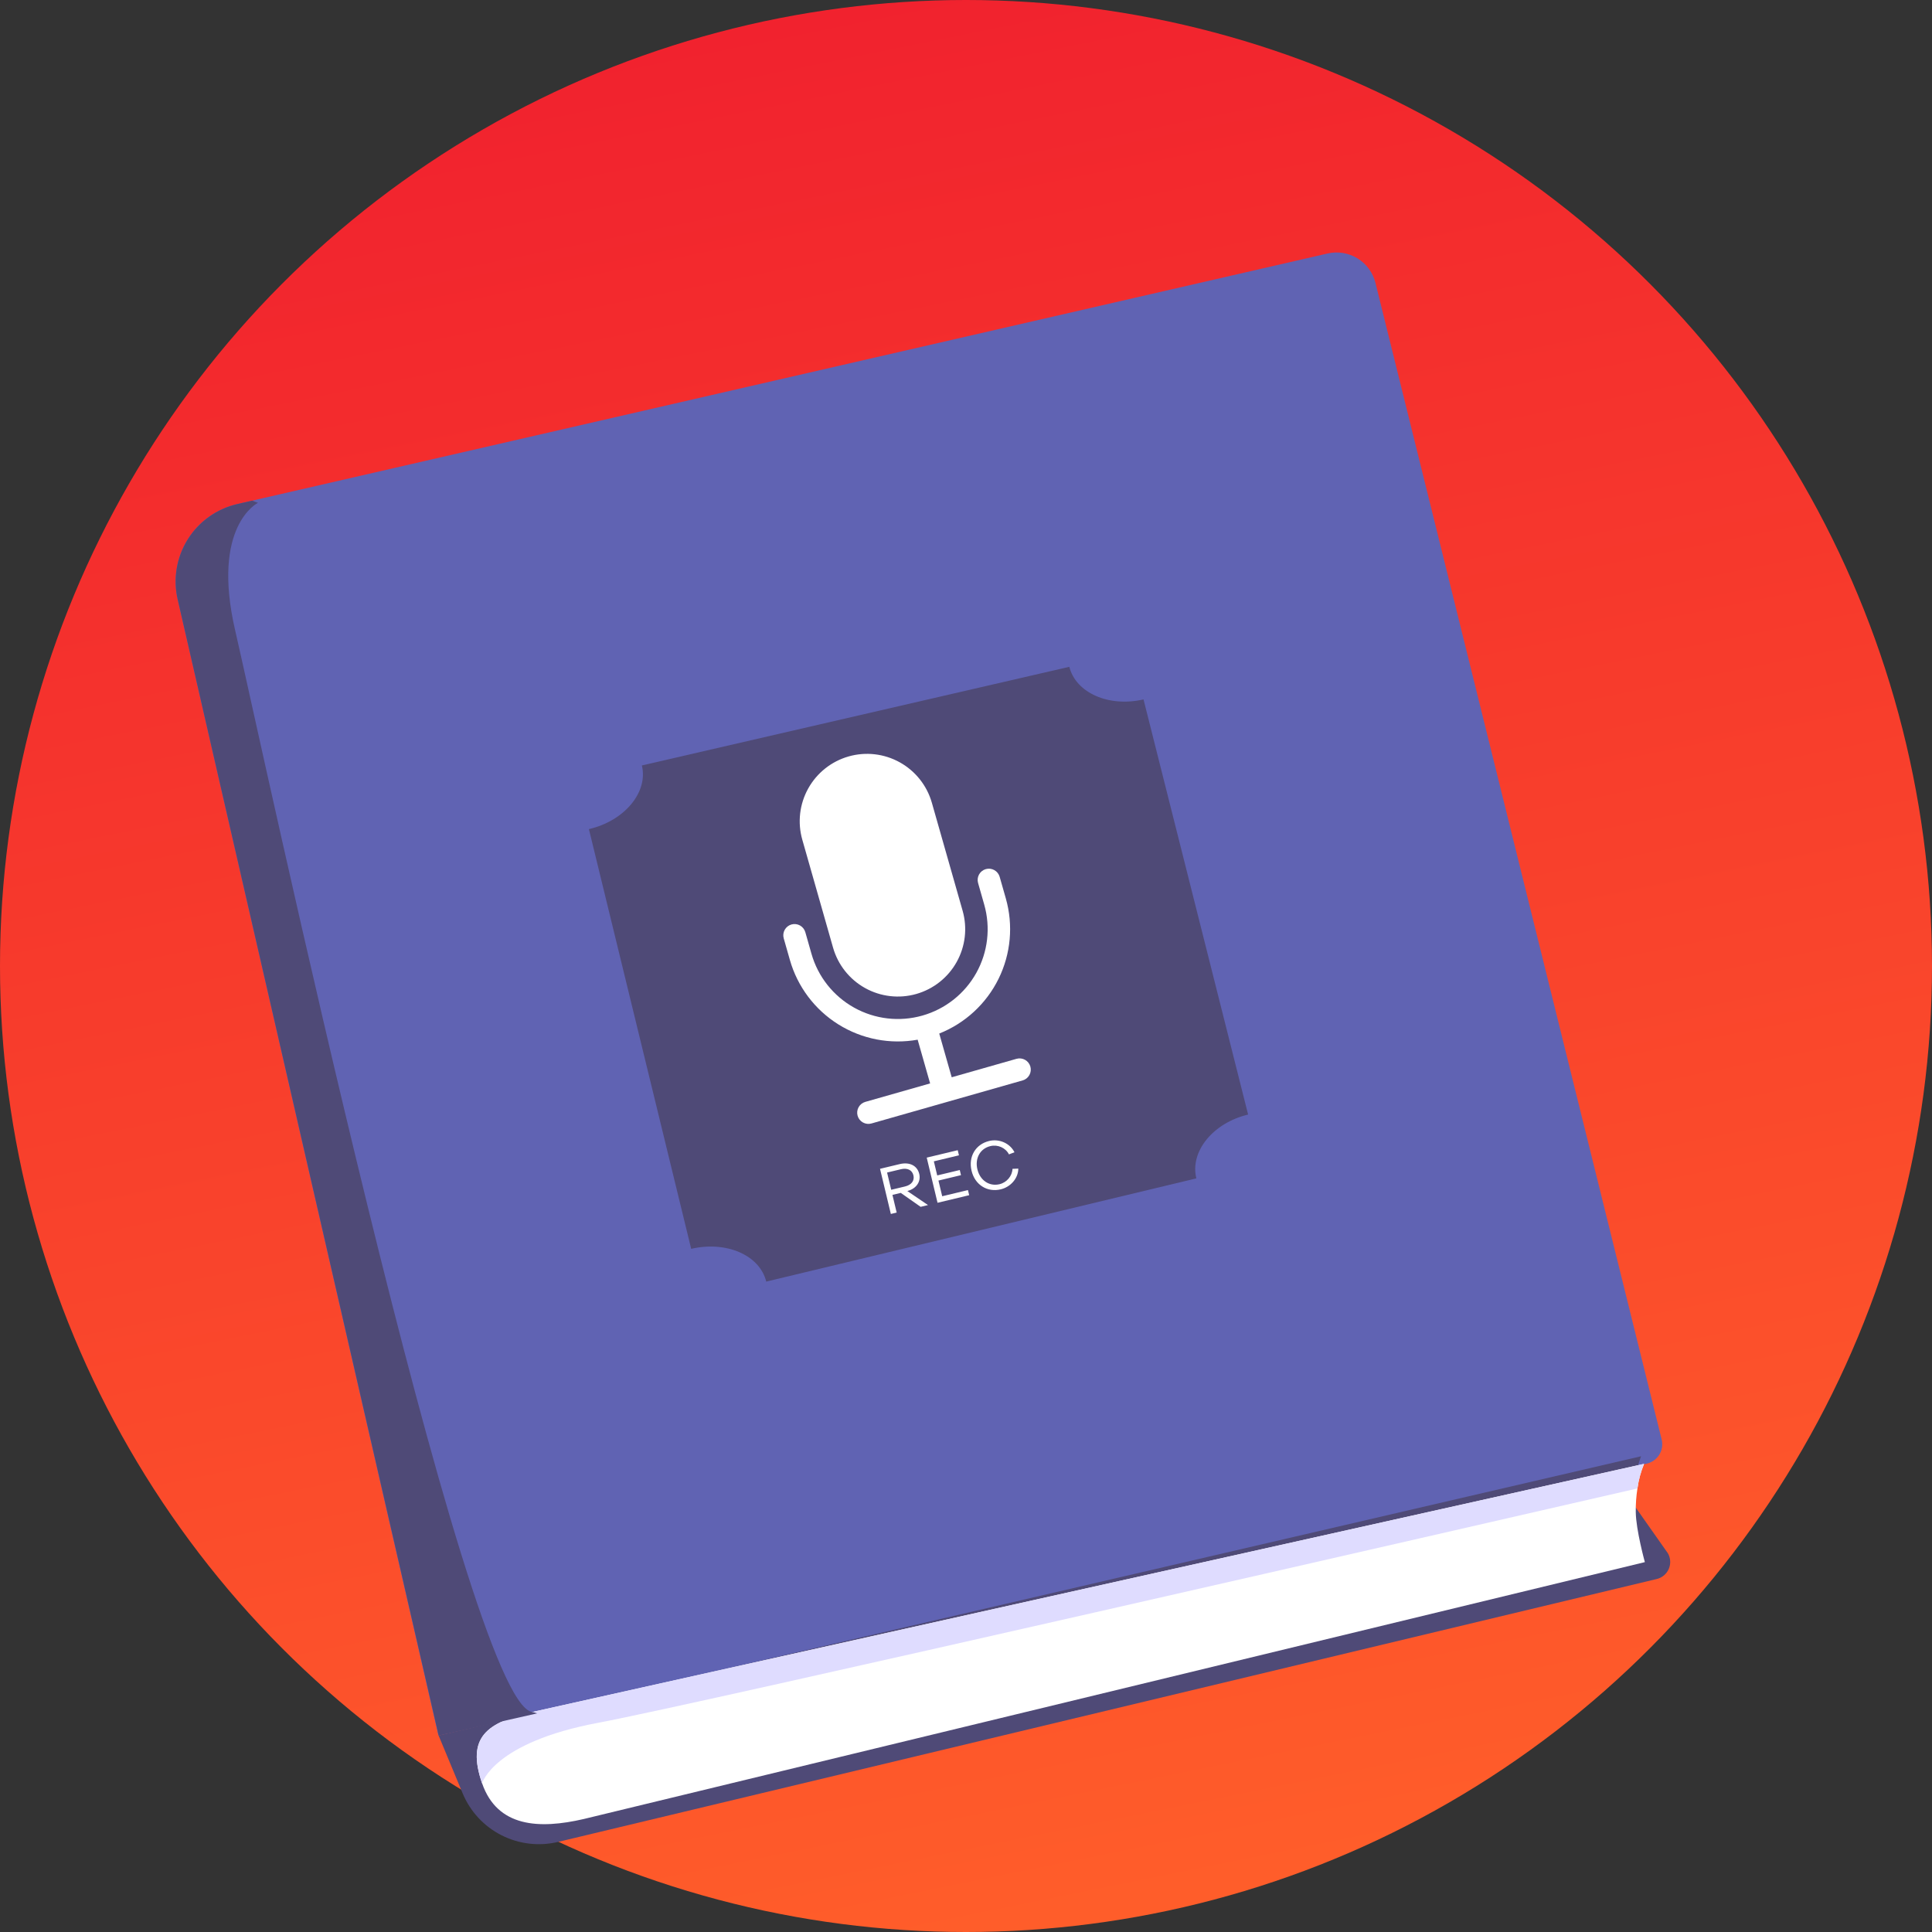 <svg width="176" height="176" viewBox="0 0 176 176" fill="none" xmlns="http://www.w3.org/2000/svg">
<rect x="0" y="0" width="176" height="176" fill="#333333" stroke="none"/>
<circle cx="88" cy="88" r="88" fill="url(#paint0_linear_1_541)"/>
<path d="M151.372 131.125C151.431 131.36 151.443 131.606 151.405 131.846C151.368 132.086 151.282 132.316 151.154 132.523C151.025 132.729 150.857 132.908 150.658 133.047C150.459 133.187 150.234 133.286 149.997 133.337L48.916 156.084L39.938 158.106L16.189 54.618C15.973 53.69 15.942 52.729 16.098 51.789C16.254 50.849 16.594 49.949 17.099 49.141C17.603 48.333 18.262 47.632 19.038 47.079C19.814 46.526 20.691 46.132 21.62 45.918L120.944 23.092C121.877 22.878 122.856 23.04 123.671 23.541C124.487 24.042 125.072 24.844 125.302 25.773L151.372 131.125Z" fill="#6063B3"/>
<path d="M108.986 107.346L69.801 116.75C69.212 114.335 66.159 113.021 62.965 113.767L53.648 75.53C56.896 74.78 59.067 72.158 58.471 69.731L97.412 60.745C98.012 63.127 101.016 64.445 104.172 63.715L113.7 101.534C110.506 102.288 108.373 104.91 108.986 107.346Z" fill="#4F4A77"/>
<path d="M42.136 163.346L39.957 158.102L149.493 132.662L148.288 136.311L151.937 141.494C152.061 141.709 152.134 141.95 152.148 142.198C152.163 142.446 152.119 142.694 152.021 142.922C151.923 143.15 151.773 143.352 151.583 143.512C151.393 143.672 151.168 143.785 150.926 143.843L50.898 167.779C49.148 168.213 47.302 168.004 45.693 167.19C44.085 166.377 42.823 165.013 42.136 163.346Z" fill="#4F4A77"/>
<path d="M149.772 133.353C149.473 134.07 149.27 134.824 149.167 135.594C149.055 136.307 149.004 137.027 149.014 137.748C149.035 139.385 149.842 142.305 149.842 142.305L53.178 165.707C49.105 166.652 45.307 166.457 43.919 162.459C42.456 158.234 44.379 156.916 48.447 155.968L149.772 133.353Z" fill="white"/>
<path d="M149.772 133.353C149.473 134.07 149.27 134.824 149.167 135.594C134.548 138.95 63.145 155.33 54.52 156.937C44.909 158.731 43.919 162.459 43.919 162.459C42.456 158.234 44.379 156.916 48.447 155.968L149.772 133.353Z" fill="#DFDCFF"/>
<path d="M48.936 156.084L39.959 158.106L16.189 54.618C15.973 53.69 15.942 52.729 16.098 51.789C16.254 50.849 16.594 49.95 17.099 49.141C17.603 48.333 18.262 47.633 19.038 47.08C19.814 46.526 20.691 46.132 21.62 45.919L22.97 45.608L23.5 45.807C23.5 45.807 19.209 47.878 21.429 57.452C23.65 67.025 42.395 154.987 48.464 155.952C48.624 155.986 48.782 156.03 48.936 156.084Z" fill="#4F4A77"/>
<g clip-path="url(#clip0_1_541)">
<path d="M73.087 76.492C72.641 74.927 72.836 73.249 73.627 71.826C74.419 70.404 75.743 69.355 77.308 68.909C78.873 68.463 80.551 68.658 81.973 69.449C83.395 70.241 84.445 71.565 84.89 73.13L87.692 82.966C88.138 84.531 87.944 86.209 87.152 87.631C86.361 89.053 85.037 90.102 83.472 90.548C81.906 90.994 80.228 90.8 78.806 90.008C77.384 89.217 76.335 87.893 75.889 86.328L73.087 76.492Z" fill="white"/>
<path d="M72.099 84.217C72.36 84.143 72.639 84.175 72.876 84.307C73.113 84.439 73.288 84.66 73.363 84.921L73.923 86.888C74.517 88.975 75.917 90.74 77.813 91.796C79.709 92.851 81.946 93.11 84.033 92.515C86.12 91.921 87.885 90.522 88.941 88.626C89.996 86.73 90.255 84.492 89.66 82.405L89.1 80.438C89.026 80.177 89.058 79.897 89.19 79.66C89.322 79.423 89.543 79.249 89.803 79.174C90.064 79.1 90.344 79.132 90.581 79.264C90.818 79.396 90.993 79.617 91.067 79.878L91.628 81.845C92.322 84.283 92.086 86.893 90.966 89.167C89.845 91.441 87.92 93.218 85.563 94.153L86.698 98.137L92.599 96.456C92.86 96.381 93.14 96.414 93.377 96.546C93.614 96.677 93.789 96.898 93.863 97.159C93.937 97.42 93.905 97.7 93.773 97.937C93.641 98.174 93.421 98.349 93.16 98.423L79.389 102.345C79.129 102.42 78.849 102.387 78.612 102.255C78.375 102.123 78.2 101.903 78.126 101.642C78.051 101.381 78.084 101.101 78.216 100.864C78.347 100.627 78.568 100.452 78.829 100.378L84.731 98.697L83.596 94.713C81.1 95.161 78.528 94.665 76.377 93.323C74.226 91.98 72.65 89.887 71.956 87.448L71.395 85.481C71.321 85.22 71.353 84.941 71.485 84.704C71.617 84.467 71.838 84.292 72.099 84.217Z" fill="white"/>
</g>
<path d="M81.154 110.589L80.168 106.476L81.96 106.046C82.853 105.832 83.559 106.181 83.741 106.94C83.909 107.64 83.478 108.262 82.722 108.48L82.652 108.497L84.538 109.778L83.867 109.939L82.058 108.67L81.299 108.851L81.685 110.462L81.154 110.589ZM81.187 108.385L82.448 108.083C83.037 107.942 83.326 107.551 83.21 107.067C83.095 106.589 82.661 106.372 82.072 106.513L80.811 106.815L81.187 108.385ZM85.407 109.57L84.422 105.456L87.246 104.78L87.358 105.247L85.071 105.795L85.378 107.078L87.432 106.586L87.544 107.053L85.49 107.545L85.832 108.975L88.178 108.413L88.29 108.879L85.407 109.57ZM91.165 108.345C89.927 108.641 88.807 107.929 88.506 106.65C88.2 105.372 88.872 104.236 90.109 103.94C91.037 103.717 92.005 104.152 92.416 104.967L91.913 105.161C91.609 104.561 90.898 104.244 90.221 104.407C89.287 104.63 88.797 105.519 89.037 106.522C89.279 107.532 90.125 108.101 91.053 107.878C91.718 107.719 92.211 107.126 92.235 106.478L92.766 106.456C92.759 107.327 92.087 108.124 91.165 108.345Z" fill="white"/>
<defs>
<linearGradient id="paint0_linear_1_541" x1="43.5" y1="-43.5" x2="88" y2="176" gradientUnits="userSpaceOnUse">
<stop stop-color="#ED112F"/>
<stop offset="1" stop-color="#FF5D2A"/>
</linearGradient>
<clipPath id="clip0_1_541">
<rect width="32.727" height="32.727" fill="white" transform="translate(61.57 73.392) rotate(-15.9)"/>
</clipPath>
</defs>
</svg>
